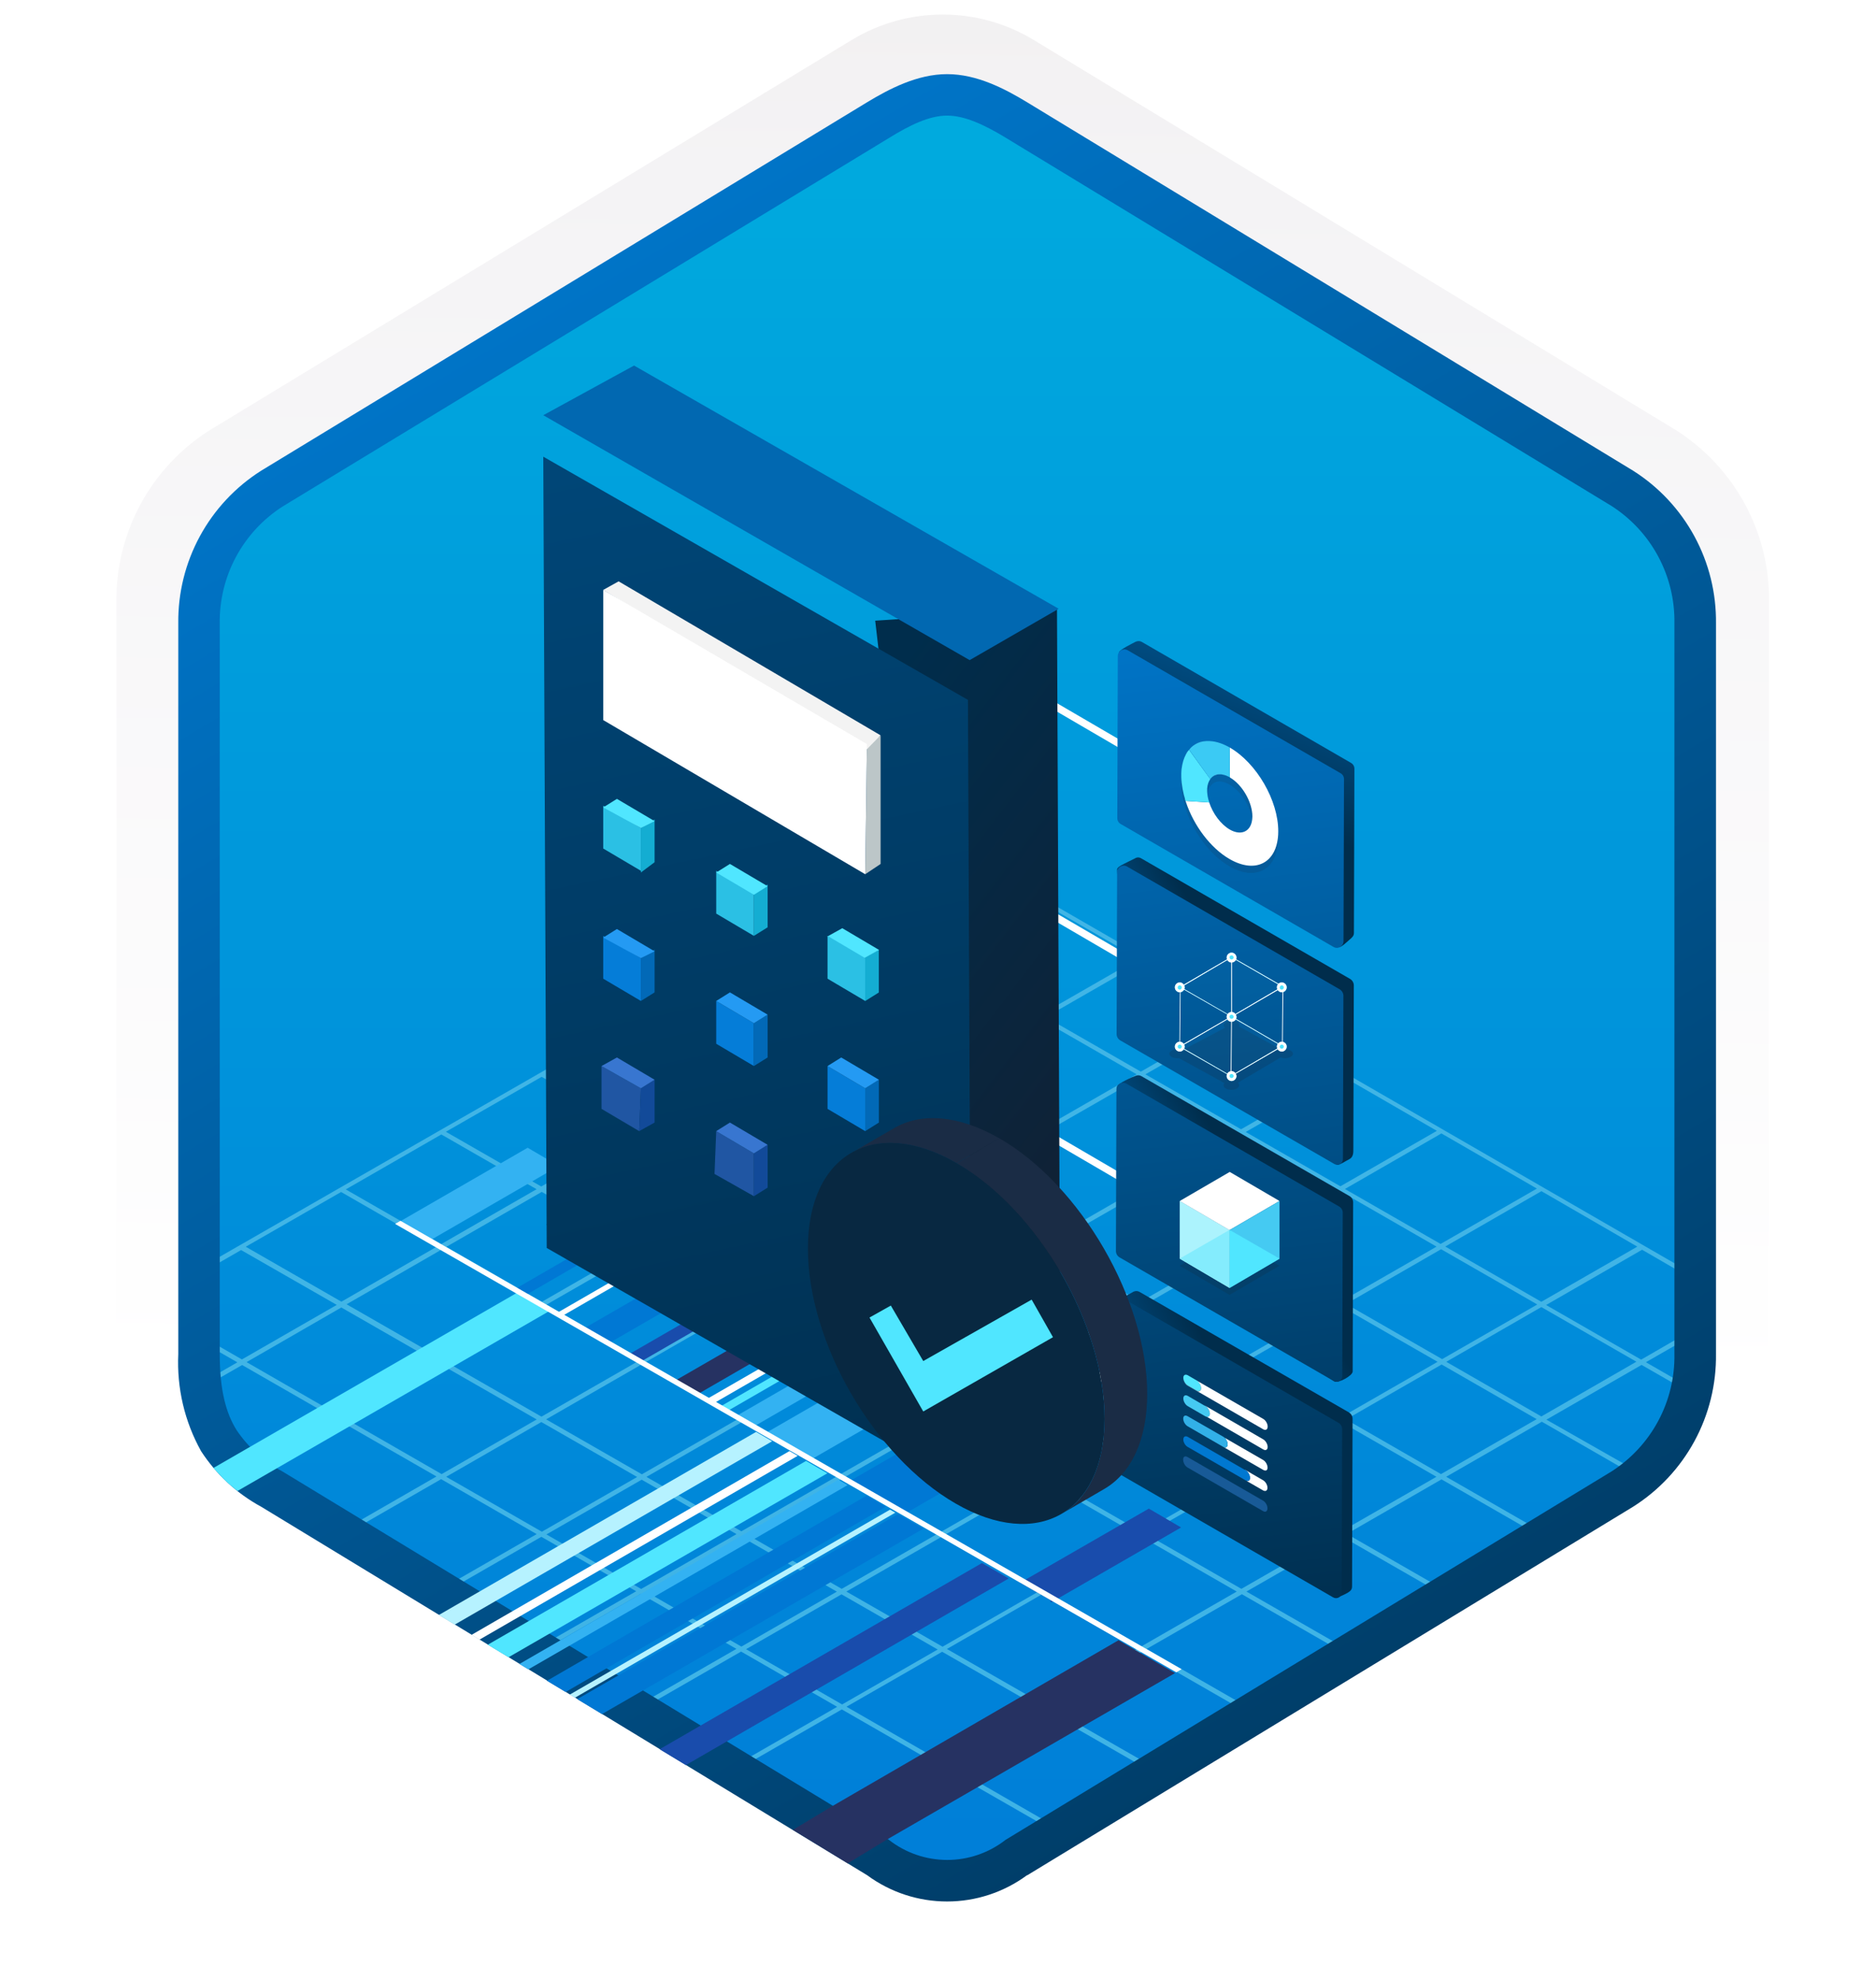<svg width="181" height="191" viewBox="0 0 181 191" fill="none" xmlns="http://www.w3.org/2000/svg">
<path d="M90.951 189.401C94.033 189.398 97.054 188.543 99.681 186.931L161.681 149.271C164.467 147.51 166.756 145.066 168.331 142.171C169.906 139.276 170.715 136.027 170.681 132.731V58.021C170.715 54.726 169.906 51.476 168.331 48.581C166.756 45.687 164.467 43.242 161.681 41.481L99.681 3.821C97.046 2.238 94.03 1.402 90.956 1.402C87.882 1.402 84.866 2.238 82.231 3.821L20.231 41.501C17.445 43.262 15.156 45.706 13.581 48.601C12.005 51.496 11.196 54.746 11.231 58.041V132.741C11.213 135.524 11.789 138.279 12.921 140.821C14.042 143.369 15.7 145.644 17.781 147.491L82.201 186.921C84.835 188.535 87.862 189.393 90.951 189.401V189.401ZM91.601 8.401C93.601 8.401 96.031 9.611 97.741 10.661L158.501 47.851C162.251 50.131 164.371 56.731 164.371 61.481L163.741 132.781C163.741 137.531 160.541 141.781 156.741 144.081L96.341 180.461C92.911 182.551 90.121 182.551 86.681 180.461L25.471 143.991C21.721 141.711 18.701 137.511 18.701 132.781V59.091C18.733 56.726 19.342 54.403 20.474 52.326C21.607 50.249 23.229 48.48 25.201 47.171L85.781 10.611C87.531 9.611 89.651 8.351 91.601 8.351V8.401Z" fill="url(#paint0_linear_801_909)"/>
<path fill-rule="evenodd" clip-rule="evenodd" d="M98.851 11.931C96.478 10.461 93.742 9.682 90.951 9.682C88.159 9.682 85.424 10.461 83.051 11.931L26.921 46.261C24.396 47.874 22.324 50.105 20.901 52.742C19.478 55.379 18.752 58.335 18.791 61.331V129.431C18.752 132.427 19.478 135.384 20.901 138.021C22.324 140.658 24.396 142.889 26.921 144.501L83.051 178.831C85.424 180.301 88.159 181.08 90.951 181.08C93.742 181.08 96.478 180.301 98.851 178.831L154.981 144.501C157.506 142.889 159.578 140.658 161.001 138.021C162.423 135.384 163.15 132.427 163.111 129.431V61.341C163.15 58.345 162.423 55.389 161.001 52.752C159.578 50.115 157.506 47.884 154.981 46.271L98.851 11.931Z" fill="url(#paint1_linear_801_909)"/>
<path d="M23.261 120.581L32.491 125.871L23.341 131.131L18.741 128.491V129.021L22.901 131.411L19.221 133.531L19.361 133.961L23.361 131.671L32.551 136.951L23.431 142.191L21.781 141.191L21.991 141.821L90.501 181.421L90.931 181.131L81.601 175.751L90.871 170.421L100.071 175.701L100.481 175.421L91.331 170.151L100.561 164.841L109.921 170.211L110.151 169.801L101.031 164.581L110.151 159.341L119.391 164.651L119.721 164.291L110.621 159.061L119.821 153.781L129.011 159.061L129.551 158.851L120.261 153.521L129.491 148.221L138.631 153.471L139.171 153.261L129.941 147.961L139.081 142.701L148.231 147.961L148.761 147.751L139.531 142.451L148.761 137.141L157.851 142.371L158.381 142.161L149.201 136.941L158.381 131.661L163.071 134.351V133.861L158.801 131.401L163.341 128.791V128.261L158.341 131.151L149.171 125.881L158.431 120.551L163.611 123.551V123.041L120.311 98.041L101.051 86.921L100.861 86.851L91.471 81.431L91.041 81.151L19.261 122.341V122.881L23.261 120.581ZM23.791 131.391L32.931 126.121L42.151 131.411L32.981 136.681L23.791 131.391ZM81.621 131.391L90.851 126.091L99.991 131.331L90.761 136.641L81.621 131.391ZM90.321 136.901L81.111 142.191L71.971 136.941L81.181 131.651L90.321 136.901ZM91.321 125.831L100.471 120.571L109.601 125.821L100.451 131.081L91.321 125.831ZM90.871 125.571L81.641 120.271L90.801 115.011L100.031 120.311L90.871 125.571ZM90.431 125.831L81.201 131.131L71.971 125.831L81.201 120.531L90.431 125.831ZM80.751 131.391L71.541 136.681L62.311 131.381L71.521 126.091L80.751 131.391ZM71.081 136.951L61.931 142.211L52.691 136.911L61.851 131.641L71.081 136.951ZM71.531 137.201L80.671 142.451L71.531 147.711L62.371 142.461L71.531 137.201ZM81.111 142.711L90.341 148.011L81.211 153.261L71.971 147.971L81.111 142.711ZM81.581 142.441L90.781 137.151L100.011 142.451L90.811 147.751L81.581 142.441ZM91.231 136.901L100.451 131.591L109.681 136.891L100.461 142.201L91.231 136.901ZM100.901 131.331L110.051 126.071L119.281 131.381L110.131 136.641L100.901 131.331ZM110.491 125.821L119.721 120.511L128.951 125.821L119.721 131.121L110.491 125.821ZM110.051 125.561L100.921 120.311L110.151 115.011L119.271 120.261L110.051 125.561ZM100.471 120.061L91.241 114.751L100.471 109.451L109.701 114.751L100.471 120.061ZM90.801 114.501L81.641 109.231L90.871 103.931L100.031 109.191L90.801 114.501ZM90.351 114.751L81.201 120.021L72.031 114.751L81.191 109.491L90.351 114.751ZM80.751 120.271L71.521 125.571L62.361 120.311L71.591 115.011L80.751 120.271ZM71.081 125.831L61.861 131.131L52.701 125.861L61.911 120.571L71.081 125.831ZM61.411 131.391L52.241 136.651L43.071 131.391L52.261 126.091L61.411 131.391ZM51.781 136.921L42.611 142.191L33.451 136.921L42.611 131.661L51.781 136.921ZM52.231 137.171L61.471 142.471L52.281 147.751L43.051 142.451L52.231 137.171ZM61.911 142.731L71.061 147.981L61.861 153.271L52.721 148.011L61.911 142.731ZM71.511 148.231L80.741 153.531L71.531 158.831L62.311 153.521L71.511 148.231ZM81.191 153.791L90.471 159.111L81.251 164.411L71.981 159.081L81.191 153.791ZM81.661 153.521L90.791 148.271L100.061 153.601L90.941 158.841L81.661 153.521ZM91.251 148.001L100.461 142.711L109.731 148.041L100.531 153.331L91.251 148.001ZM100.901 142.451L110.131 137.151L119.401 142.481L110.171 147.781L100.901 142.451ZM110.571 136.891L119.721 131.631L128.991 136.961L119.851 142.221L110.571 136.891ZM120.201 131.341L129.421 126.031L138.701 131.361L129.471 136.661L120.201 131.341ZM129.871 125.781L139.041 120.501L148.321 125.831L139.141 131.101L129.871 125.781ZM129.421 125.521L120.201 120.221L129.371 114.941L138.601 120.251L129.421 125.521ZM119.751 119.961L110.621 114.711L119.791 109.441L128.921 114.691L119.751 119.961ZM110.181 114.461L100.951 109.151L110.121 103.891L119.351 109.191L110.181 114.461ZM100.501 108.901L91.341 103.631L100.511 98.371L109.671 103.631L100.501 108.901ZM90.901 103.381L81.631 98.051L90.781 92.781L100.061 98.111L90.901 103.381ZM90.451 103.631L81.221 108.941L71.971 103.621L81.201 98.341L90.451 103.631ZM80.781 109.191L71.621 114.461L62.381 109.151L71.531 103.881L80.781 109.191ZM71.171 114.711L61.941 120.011L52.711 114.711L61.931 109.401L71.171 114.711ZM61.501 120.271L52.281 125.571L43.061 120.271L52.271 114.971L61.501 120.271ZM51.831 125.831L42.661 131.101L33.441 125.811L42.611 120.531L51.831 125.831ZM23.831 142.401L32.951 137.161L42.111 142.421L32.971 147.681L23.831 142.401ZM33.411 147.941L42.561 142.681L51.781 147.981L42.611 153.251L33.411 147.941ZM43.061 153.511L52.231 148.241L61.381 153.491L52.181 158.781L43.061 153.511ZM52.631 159.041L61.821 153.751L71.051 159.051L61.831 164.351L52.631 159.041ZM62.281 164.611L71.501 159.311L80.771 164.641L71.531 169.951L62.281 164.611ZM81.111 175.491L71.971 170.211L81.221 164.891L90.381 170.161L81.111 175.491ZM90.831 169.901L81.671 164.631L90.901 159.331L100.071 164.591L90.831 169.901ZM100.541 164.321L91.361 159.061L100.491 153.811L109.651 159.081L100.541 164.321ZM110.121 158.811L100.961 153.541L110.151 148.251L119.321 153.521L110.121 158.811ZM119.771 153.261L110.601 148.001L119.831 142.691L128.991 147.961L119.771 153.261ZM129.441 147.701L120.271 142.441L129.421 137.181L138.591 142.451L129.441 147.701ZM139.031 142.191L129.871 136.921L139.091 131.621L148.261 136.891L139.031 142.191ZM157.881 131.351L148.711 136.631L139.541 131.361L148.711 126.081L157.881 131.351ZM157.971 120.251L148.711 125.571L139.441 120.241L148.721 114.901L157.971 120.251ZM148.281 114.651L138.991 119.991L129.761 114.691L139.071 109.331L148.281 114.651ZM138.631 109.081L129.321 114.431L120.191 109.191L129.531 103.821L138.631 109.081ZM129.081 103.561L119.741 108.931L110.511 103.631L119.881 98.251L129.081 103.561ZM119.431 97.991L110.071 103.371L100.901 98.111L110.291 92.721L119.431 97.991ZM109.851 92.461L100.461 97.851L91.181 92.531L100.581 87.111L109.851 92.461ZM91.041 81.601L100.141 86.851L90.701 92.341L81.561 87.091L91.041 81.601ZM81.151 87.281L90.291 92.531L81.141 97.801L71.991 92.541L81.151 87.281ZM71.541 92.791L80.691 98.051L71.471 103.361L62.311 98.101L71.541 92.791ZM61.861 98.351L71.031 103.621L61.881 108.891L52.701 103.621L61.861 98.351ZM52.261 103.871L61.431 109.151L52.221 114.451L43.021 109.171L52.261 103.871ZM42.581 109.431L51.771 114.711L42.561 120.011L33.361 114.731L42.581 109.431ZM32.911 114.981L42.111 120.271L32.941 125.561L23.711 120.261L32.911 114.981Z" fill="url(#paint2_linear_801_909)"/>
<path fill-rule="evenodd" clip-rule="evenodd" d="M91.381 11.151C93.061 11.151 94.951 12.021 97.011 13.271L155.491 48.811C157.382 50.025 158.932 51.702 159.992 53.684C161.053 55.665 161.59 57.884 161.551 60.131V130.611C161.59 132.858 161.053 135.078 159.992 137.059C158.932 139.04 157.382 140.718 155.491 141.931L97.021 177.471C95.413 178.728 93.431 179.411 91.391 179.411C89.35 179.411 87.368 178.728 85.761 177.471L27.261 141.941C25.476 140.991 23.951 139.618 22.821 137.941C21.821 136.341 21.201 134.121 21.201 130.661V60.181C21.162 57.934 21.698 55.715 22.759 53.733C23.82 51.752 25.369 50.075 27.261 48.861L85.721 13.341C87.831 12.031 89.691 11.151 91.381 11.151ZM99.091 180.901L157.561 145.341C160.044 143.774 162.083 141.596 163.484 139.015C164.885 136.434 165.6 133.537 165.561 130.601V60.141C165.597 57.206 164.881 54.31 163.48 51.73C162.08 49.149 160.042 46.971 157.561 45.401L99.091 9.861C96.981 8.581 94.271 7.151 91.381 7.151C88.491 7.151 85.771 8.591 83.681 9.851L25.201 45.401C22.72 46.971 20.682 49.149 19.281 51.73C17.881 54.31 17.165 57.206 17.201 60.141V130.621C17.049 133.885 17.811 137.127 19.401 139.981C20.859 142.222 22.852 144.064 25.201 145.341L83.661 180.881C85.896 182.529 88.599 183.418 91.376 183.418C94.152 183.418 96.856 182.529 99.091 180.881V180.901Z" fill="url(#paint3_linear_801_909)"/>
<path d="M76.501 176.511L81.791 179.741L85.661 177.391L113.361 161.391L107.911 158.221L80.301 174.221L76.501 176.511Z" fill="#263262"/>
<path d="M38.521 117.861L41.521 119.631L53.911 112.471L50.911 110.711L38.521 117.861Z" fill="#33B2F2"/>
<path d="M49.691 124.341L50.691 124.941L63.071 117.781L62.071 117.191L49.691 124.341Z" fill="#0078D4"/>
<path d="M53.681 126.682L54.191 126.971L66.571 119.831L66.071 119.531L53.681 126.682Z" fill="white"/>
<path d="M56.271 128.182L58.701 129.591L71.081 122.441L68.651 121.042L56.271 128.182Z" fill="#0078D4"/>
<path d="M60.581 130.691L61.761 131.381L74.161 124.232L72.961 123.552L60.581 130.691Z" fill="#194CAC"/>
<path d="M65.011 133.251L67.211 134.541L79.591 127.391L77.391 126.111L65.011 133.251Z" fill="#263262"/>
<path d="M68.061 135.031L68.741 135.431L81.131 128.281L80.441 127.891L68.061 135.031Z" fill="white"/>
<path d="M69.331 135.772L70.041 136.192L82.421 129.042L81.711 128.622L69.331 135.772Z" fill="#50E6FF"/>
<path d="M70.881 136.682L72.591 137.682L84.971 130.531L83.261 129.531L70.881 136.682Z" fill="#33B2F2"/>
<path d="M73.681 138.341L78.081 140.891L90.461 133.741L86.081 131.191L73.681 138.341Z" fill="#33B2F2"/>
<path d="M20.591 141.601C20.591 141.601 21.361 142.451 21.741 142.821C22.121 143.191 22.911 143.821 22.911 143.821L52.971 126.481L49.901 124.691L20.591 141.601Z" fill="#50E6FF"/>
<path d="M81.751 143.001L87.121 146.121L99.501 138.961L94.131 135.841L81.751 143.001Z" fill="#0078D4"/>
<path d="M42.341 155.782L43.871 156.712L74.501 139.022L72.951 138.122L42.341 155.782Z" fill="#B6F2FF"/>
<path d="M46.261 158.161L76.961 140.431L76.171 139.971L45.491 157.701L46.261 158.161Z" fill="white"/>
<path d="M47.061 158.651L49.061 159.861L79.831 142.111L77.771 140.921L47.061 158.651Z" fill="#50E6FF"/>
<path d="M50.111 160.511L50.971 161.031L81.781 143.251L80.891 142.731L50.111 160.511Z" fill="#33B2F2"/>
<path d="M52.771 162.131L54.571 163.211L85.451 145.341L83.611 144.271L52.771 162.131Z" fill="#0078D4"/>
<path d="M54.971 163.462L55.471 163.762L86.381 145.912L85.871 145.622L54.971 163.462Z" fill="#B6F2FF"/>
<path d="M55.691 163.901L58.081 165.341L89.081 147.461L86.641 146.052L55.691 163.901Z" fill="#0078D4"/>
<path d="M63.641 168.732L66.171 170.261L97.321 152.261L94.741 150.771L63.641 168.732Z" fill="#194CAC"/>
<path d="M98.421 152.672L101.421 154.391L101.311 154.461L101.451 154.552L113.951 147.341L110.841 145.521L98.421 152.672Z" fill="#194CAC"/>
<path d="M114.001 161.011L113.491 161.311L38.121 118.061L38.641 117.761L114.001 161.011Z" fill="white"/>
<path d="M116.77 139.42L101.053 130.252C100.949 130.187 100.874 130.074 100.874 129.952V67.807C100.874 67.685 100.94 67.563 101.053 67.497C101.165 67.431 101.297 67.431 101.409 67.497L117.126 76.665L116.77 77.274L101.578 68.407V129.727L117.126 138.801L116.77 139.42Z" fill="white"/>
<path d="M101.4 87.792L101.046 88.4L116.768 97.574L117.123 96.966L101.4 87.792Z" fill="white"/>
<path d="M101.406 109.238L101.051 109.846L116.774 119.021L117.128 118.413L101.406 109.238Z" fill="white"/>
<path d="M130.554 115.991L130.507 132.29C130.507 132.712 129.099 133.463 128.743 133.256L109.038 120.289C108.812 120.157 108.681 119.923 108.681 119.669L107.771 104.825C107.771 104.525 109.366 103.83 109.619 103.755C109.779 103.699 109.967 103.709 110.136 103.812L130.197 115.372C130.422 115.503 130.554 115.738 130.554 115.991Z" fill="url(#paint4_linear_801_909)"/>
<path d="M130.619 95.058L130.572 110.953C130.572 111.159 130.572 111.619 130.197 111.807C129.803 112.004 129.174 112.445 128.987 112.342L109.094 99.364C108.869 99.233 108.737 98.999 108.737 98.745L107.78 84.004C107.78 83.873 107.686 83.751 108.174 83.469C108.465 83.3 109.338 82.887 109.404 82.85C109.676 82.681 109.873 82.662 110.117 82.803L130.263 94.429C130.478 94.56 130.619 94.795 130.619 95.058Z" fill="url(#paint5_linear_801_909)"/>
<path d="M130.676 74.151L130.629 89.971C130.629 90.253 130.507 90.393 130.188 90.656C129.953 90.853 129.371 91.444 129.184 91.332L109.113 78.467C108.916 78.355 108.794 78.139 108.794 77.904L107.959 62.938C107.959 62.694 109.338 62.028 109.526 61.924C109.713 61.821 109.957 61.803 110.173 61.924L130.347 73.588C130.554 73.71 130.676 73.916 130.676 74.151Z" fill="url(#paint6_linear_801_909)"/>
<path d="M130.497 136.86L130.45 152.99C130.45 153.412 130.3 153.562 129.165 154.05L128.846 153.975L108.972 141.148C108.747 141.017 108.615 140.782 108.615 140.529L107.743 125.656C107.743 125.422 109.113 124.755 109.282 124.643C109.469 124.521 109.732 124.493 109.957 124.624L130.131 136.231C130.366 136.372 130.497 136.606 130.497 136.86Z" fill="url(#paint7_linear_801_909)"/>
<path d="M129.55 116.994L129.503 132.749C129.503 133.171 129.052 133.424 128.686 133.218L108.024 121.292C107.799 121.16 107.668 120.926 107.668 120.672L107.715 105.087C107.715 104.59 108.249 104.28 108.681 104.533L129.193 116.375C129.418 116.506 129.559 116.741 129.55 116.994Z" fill="url(#paint8_linear_801_909)"/>
<path d="M129.615 96.052L129.568 111.816C129.568 112.238 129.118 112.491 128.752 112.285L108.09 100.359C107.865 100.227 107.733 99.993 107.733 99.739L107.78 84.144C107.78 83.647 108.315 83.337 108.747 83.591L129.259 95.432C129.475 95.564 129.615 95.798 129.615 96.052Z" fill="url(#paint9_linear_801_909)"/>
<path d="M129.672 75.154L129.625 90.787C129.625 91.284 129.09 91.594 128.658 91.341L108.118 79.48C107.921 79.368 107.799 79.152 107.799 78.917L107.846 63.285C107.846 62.787 108.381 62.478 108.813 62.731L129.353 74.591C129.55 74.704 129.672 74.92 129.672 75.154Z" fill="url(#paint10_linear_801_909)"/>
<path d="M129.493 137.863L129.446 153.618C129.446 154.04 128.996 154.293 128.63 154.087L107.968 142.161C107.743 142.029 107.611 141.795 107.611 141.541L107.658 125.956C107.658 125.458 108.193 125.149 108.625 125.402L129.137 137.244C129.362 137.366 129.493 137.6 129.493 137.863Z" fill="url(#paint11_linear_801_909)"/>
<g opacity="0.4">
<path opacity="0.4" d="M124.511 101.334C124.257 101.194 123.92 101.194 123.619 101.259L119.556 99.017C119.631 98.876 119.556 98.698 119.359 98.585C119.059 98.407 118.562 98.407 118.29 98.585C118.036 98.726 117.989 98.96 118.186 99.139L114.058 101.316C113.757 101.175 113.307 101.175 113.044 101.334C112.744 101.513 112.744 101.775 113.044 101.954C113.241 102.076 113.504 102.094 113.757 102.076L118.139 104.478C117.999 104.656 118.018 104.853 118.261 104.994C118.562 105.172 119.059 105.172 119.331 104.994C119.585 104.853 119.631 104.619 119.434 104.44L123.563 102.001C123.863 102.123 124.257 102.104 124.529 101.944C124.83 101.775 124.83 101.494 124.511 101.334Z" fill="#1F1D21"/>
</g>
<g opacity="0.25">
<path opacity="0.25" d="M113.833 95.226L118.787 92.327L123.741 95.179L118.787 98.079L113.833 95.226Z" fill="#1E9FE0"/>
</g>
<g opacity="0.25">
<path opacity="0.25" d="M113.786 100.96L118.796 98.06L123.694 100.913L118.74 103.812L113.786 100.96Z" fill="#1E9FE0"/>
</g>
<g opacity="0.05">
<path opacity="0.05" d="M118.787 98.069L118.731 103.803L123.685 100.903L123.741 95.17L118.787 98.069Z" fill="#1E9FE0"/>
</g>
<g opacity="0.05">
<path opacity="0.05" d="M113.842 95.226L113.786 100.959L118.796 98.06V92.327L113.842 95.226Z" fill="#1E9FE0"/>
</g>
<path d="M118.824 98.088C118.824 98.088 118.806 98.088 118.824 98.088L113.851 95.235C113.833 95.235 113.833 95.216 113.833 95.216C113.833 95.198 113.833 95.198 113.851 95.198L118.806 92.298C118.824 92.298 118.824 92.298 118.843 92.298L123.798 95.151C123.816 95.151 123.816 95.169 123.816 95.169C123.816 95.188 123.816 95.188 123.798 95.188L118.824 98.088C118.824 98.088 118.843 98.088 118.824 98.088ZM113.945 95.226L118.824 98.041L123.704 95.169L118.824 92.354L113.945 95.226Z" fill="#50E6FF"/>
<path d="M118.768 103.83L113.795 100.978C113.776 100.978 113.776 100.959 113.776 100.959C113.776 100.94 113.776 100.94 113.795 100.94L118.806 98.041C118.824 98.041 118.824 98.041 118.843 98.041L123.741 100.893C123.76 100.893 123.76 100.912 123.76 100.912C123.76 100.912 123.76 100.931 123.741 100.931L118.768 103.83C118.787 103.83 118.787 103.83 118.768 103.83ZM113.889 100.959L118.768 103.774L123.647 100.903L118.806 98.088L113.889 100.959Z" fill="#50E6FF"/>
<path d="M118.768 103.831C118.768 103.831 118.749 103.831 118.768 103.831C118.749 103.812 118.731 103.812 118.731 103.793L118.787 98.06C118.787 98.041 118.787 98.041 118.806 98.041L123.76 95.142C123.779 95.142 123.779 95.142 123.798 95.142C123.816 95.142 123.816 95.16 123.816 95.179L123.76 100.912C123.76 100.931 123.76 100.931 123.741 100.931L118.768 103.831C118.768 103.831 118.787 103.831 118.768 103.831ZM118.862 98.088L118.806 103.755L123.685 100.903L123.741 95.235L118.862 98.088Z" fill="white"/>
<path d="M113.823 100.997C113.804 100.979 113.786 100.979 113.786 100.96L113.842 95.227C113.842 95.208 113.842 95.208 113.861 95.208L118.815 92.308C118.834 92.308 118.834 92.308 118.853 92.308C118.871 92.308 118.871 92.327 118.871 92.327V98.06C118.871 98.079 118.871 98.079 118.853 98.079L113.823 100.997C113.842 100.997 113.842 100.997 113.823 100.997ZM113.908 95.245L113.851 100.913L118.787 98.041V92.374L113.908 95.245Z" fill="white"/>
<path d="M118.824 98.088C118.824 98.088 118.806 98.088 118.824 98.088L113.851 95.235C113.833 95.235 113.833 95.216 113.833 95.216C113.833 95.198 113.833 95.198 113.851 95.198L118.806 92.298C118.824 92.298 118.824 92.298 118.843 92.298L123.798 95.151C123.816 95.151 123.816 95.169 123.816 95.169C123.816 95.188 123.816 95.188 123.798 95.188L118.824 98.088C118.824 98.088 118.843 98.088 118.824 98.088ZM113.945 95.226L118.824 98.041L123.704 95.169L118.824 92.354L113.945 95.226Z" fill="white"/>
<path d="M118.768 103.83L113.795 100.978C113.776 100.978 113.776 100.959 113.776 100.959C113.776 100.94 113.776 100.94 113.795 100.94L118.806 98.041C118.824 98.041 118.824 98.041 118.843 98.041L123.741 100.893C123.76 100.893 123.76 100.912 123.76 100.912C123.76 100.912 123.76 100.931 123.741 100.931L118.768 103.83C118.787 103.83 118.787 103.83 118.768 103.83ZM113.889 100.959L118.768 103.774L123.647 100.903L118.806 98.088L113.889 100.959Z" fill="white"/>
<path d="M123.685 95.723C123.432 95.723 123.225 95.507 123.225 95.263C123.225 95.01 123.441 94.803 123.685 94.803C123.938 94.803 124.126 95.019 124.126 95.263C124.135 95.488 123.938 95.723 123.685 95.723Z" fill="#50E6FF"/>
<path d="M123.666 95.048C123.769 95.048 123.863 95.132 123.863 95.245C123.863 95.357 123.779 95.461 123.666 95.461C123.554 95.461 123.469 95.376 123.469 95.263C123.479 95.132 123.563 95.048 123.666 95.048ZM123.666 94.757C123.413 94.757 123.188 94.973 123.188 95.235C123.188 95.489 123.403 95.714 123.666 95.714C123.929 95.714 124.145 95.498 124.145 95.235C124.154 94.991 123.938 94.757 123.666 94.757Z" fill="white"/>
<path d="M118.824 98.557C118.571 98.557 118.365 98.341 118.365 98.097C118.365 97.844 118.581 97.638 118.824 97.638C119.078 97.638 119.265 97.853 119.265 98.097C119.265 98.323 119.078 98.557 118.824 98.557Z" fill="#50E6FF"/>
<path d="M118.824 97.882C118.928 97.882 119.022 97.966 119.022 98.079C119.022 98.191 118.937 98.276 118.824 98.276C118.721 98.276 118.627 98.191 118.627 98.079C118.609 97.966 118.703 97.882 118.824 97.882ZM118.824 97.609C118.571 97.609 118.346 97.825 118.346 98.088C118.346 98.341 118.562 98.567 118.824 98.567C119.078 98.567 119.303 98.351 119.303 98.088C119.284 97.825 119.078 97.609 118.824 97.609Z" fill="white"/>
<path d="M118.824 92.815C118.571 92.815 118.365 92.599 118.365 92.355C118.365 92.101 118.581 91.895 118.824 91.895C119.078 91.895 119.265 92.111 119.265 92.355C119.265 92.608 119.078 92.815 118.824 92.815Z" fill="#50E6FF"/>
<path d="M118.824 92.158C118.928 92.158 119.022 92.242 119.022 92.355C119.022 92.458 118.937 92.552 118.824 92.552C118.721 92.552 118.627 92.467 118.627 92.355C118.609 92.252 118.703 92.158 118.824 92.158ZM118.824 91.895C118.571 91.895 118.346 92.111 118.346 92.374C118.346 92.636 118.562 92.852 118.824 92.852C119.078 92.852 119.303 92.636 119.303 92.374C119.303 92.101 119.078 91.895 118.824 91.895Z" fill="white"/>
<path d="M113.833 95.723C113.579 95.723 113.373 95.507 113.373 95.263C113.373 95.01 113.589 94.803 113.833 94.803C114.077 94.803 114.274 95.019 114.274 95.263C114.283 95.488 114.086 95.723 113.833 95.723Z" fill="#50E6FF"/>
<path d="M113.823 95.048C113.926 95.048 114.02 95.132 114.02 95.245C114.02 95.357 113.936 95.461 113.823 95.461C113.72 95.461 113.626 95.376 113.626 95.263C113.626 95.132 113.711 95.048 113.823 95.048ZM113.823 94.757C113.57 94.757 113.345 94.973 113.345 95.235C113.345 95.489 113.56 95.714 113.823 95.714C114.076 95.714 114.302 95.498 114.302 95.235C114.302 94.991 114.086 94.757 113.823 94.757Z" fill="white"/>
<path d="M113.833 101.419C113.579 101.419 113.373 101.203 113.373 100.959C113.373 100.715 113.589 100.5 113.833 100.5C114.077 100.5 114.274 100.715 114.274 100.959C114.274 101.203 114.086 101.419 113.833 101.419Z" fill="#50E6FF"/>
<path d="M113.823 100.762C113.926 100.762 114.02 100.847 114.02 100.959C114.02 101.063 113.936 101.157 113.823 101.157C113.72 101.157 113.626 101.072 113.626 100.959C113.626 100.856 113.711 100.762 113.823 100.762ZM113.823 100.481C113.57 100.481 113.345 100.697 113.345 100.959C113.345 101.213 113.56 101.438 113.823 101.438C114.076 101.438 114.302 101.222 114.302 100.959C114.302 100.706 114.086 100.481 113.823 100.481Z" fill="white"/>
<path d="M118.824 104.272C118.571 104.272 118.365 104.056 118.365 103.812C118.365 103.568 118.581 103.352 118.824 103.352C119.078 103.352 119.265 103.568 119.265 103.812C119.265 104.046 119.078 104.272 118.824 104.272Z" fill="#50E6FF"/>
<path d="M118.824 103.596C118.928 103.596 119.022 103.68 119.022 103.793C119.022 103.896 118.937 103.99 118.824 103.99C118.721 103.99 118.627 103.906 118.627 103.793C118.609 103.69 118.703 103.596 118.824 103.596ZM118.824 103.314C118.571 103.314 118.346 103.53 118.346 103.793C118.346 104.046 118.562 104.272 118.824 104.272C119.078 104.272 119.303 104.056 119.303 103.793C119.284 103.54 119.078 103.314 118.824 103.314Z" fill="white"/>
<path d="M123.685 101.419C123.432 101.419 123.225 101.203 123.225 100.959C123.225 100.715 123.441 100.5 123.685 100.5C123.938 100.5 124.126 100.715 124.126 100.959C124.126 101.203 123.938 101.419 123.685 101.419Z" fill="#50E6FF"/>
<path d="M123.666 100.762C123.769 100.762 123.863 100.847 123.863 100.959C123.863 101.063 123.779 101.157 123.666 101.157C123.554 101.157 123.469 101.072 123.469 100.959C123.479 100.856 123.563 100.762 123.666 100.762ZM123.666 100.481C123.413 100.481 123.188 100.697 123.188 100.959C123.188 101.213 123.403 101.438 123.666 101.438C123.929 101.438 124.145 101.222 124.145 100.959C124.154 100.706 123.938 100.481 123.666 100.481Z" fill="white"/>
<path d="M121.883 140.837C122.118 140.977 122.296 141.306 122.296 141.568C122.296 141.841 122.118 141.925 121.874 141.784L117.867 139.476L118.027 139.57C118.261 139.711 118.449 139.579 118.449 139.316C118.449 139.101 118.318 138.847 118.158 138.688L121.883 140.837Z" fill="white"/>
<path d="M121.874 144.759C122.09 144.881 122.287 145.209 122.287 145.482V145.5C122.287 145.772 122.109 145.904 121.865 145.763L114.564 141.55C114.33 141.409 114.152 141.081 114.152 140.781C114.152 140.518 114.33 140.405 114.574 140.546L121.874 144.759Z" fill="#185A97"/>
<path d="M121.874 142.789C122.109 142.93 122.287 143.249 122.287 143.512C122.287 143.784 122.109 143.896 121.865 143.765L120.27 142.846C120.457 142.911 120.598 142.789 120.598 142.564C120.598 142.283 120.401 141.954 120.185 141.832L120.063 141.757C120.091 141.766 120.119 141.785 120.157 141.795L121.874 142.789Z" fill="white"/>
<path d="M115.465 133.161C115.69 133.292 115.888 133.64 115.888 133.902C115.888 134.156 115.7 134.268 115.456 134.137L114.583 133.63C114.349 133.489 114.17 133.161 114.17 132.908C114.17 132.645 114.349 132.523 114.593 132.654L115.465 133.161Z" fill="#50E6FF"/>
<path d="M121.893 136.877C122.127 137.018 122.306 137.337 122.306 137.609C122.306 137.881 122.127 138.012 121.883 137.872L114.583 133.658C114.367 133.536 114.17 133.199 114.17 132.927C114.17 133.17 114.349 133.499 114.583 133.64L115.456 134.146C115.69 134.287 115.888 134.165 115.888 133.912C115.888 133.649 115.69 133.302 115.465 133.17L121.893 136.877Z" fill="white"/>
<path d="M116.31 135.638C116.535 135.77 116.732 136.098 116.732 136.38C116.732 136.596 116.61 136.708 116.432 136.671C116.394 136.661 116.347 136.642 116.3 136.624L114.583 135.629C114.349 135.488 114.17 135.16 114.17 134.897C114.17 134.634 114.349 134.512 114.593 134.644L116.207 135.582L116.31 135.638Z" fill="#45CAF2"/>
<path d="M121.893 138.848C122.127 138.988 122.306 139.317 122.306 139.579C122.306 139.833 122.127 139.955 121.883 139.814L116.432 136.661C116.61 136.699 116.732 136.577 116.732 136.37C116.732 136.098 116.535 135.76 116.31 135.629L116.207 135.573C116.235 135.582 116.263 135.592 116.3 135.61L121.893 138.848Z" fill="white"/>
<path d="M118.036 138.595C118.083 138.623 118.121 138.651 118.158 138.689C118.318 138.848 118.449 139.092 118.449 139.317C118.449 139.58 118.271 139.702 118.027 139.571L117.867 139.477L114.574 137.572C114.339 137.431 114.161 137.103 114.161 136.84C114.161 136.577 114.339 136.465 114.583 136.606L118.036 138.595Z" fill="#32B0E7"/>
<path d="M120.194 141.822C120.41 141.944 120.607 142.272 120.607 142.554C120.607 142.77 120.467 142.892 120.279 142.835C120.251 142.826 120.223 142.817 120.185 142.798L114.574 139.561C114.339 139.42 114.161 139.092 114.17 138.848C114.17 138.585 114.358 138.463 114.602 138.604L120.072 141.766L120.194 141.822Z" fill="#0078D1"/>
<g opacity="0.4">
<path opacity="0.3" d="M118.646 72.808C118.627 72.799 118.609 72.789 118.59 72.78C118.571 72.77 118.552 72.761 118.534 72.752C117.783 72.339 117.07 72.16 116.45 72.189C116.441 72.189 116.432 72.189 116.413 72.189C116.394 72.189 116.375 72.189 116.357 72.189C116.328 72.189 116.31 72.189 116.282 72.198C116.272 72.198 116.263 72.198 116.244 72.198C115.887 72.245 115.55 72.358 115.259 72.536C115.052 72.667 114.865 72.827 114.724 73.024L116.76 75.858C116.798 75.811 116.826 75.764 116.873 75.717C117.239 75.313 117.839 75.266 118.534 75.623C118.534 75.623 118.543 75.623 118.543 75.632C118.58 75.651 118.609 75.67 118.646 75.689C119.847 76.383 120.823 78.072 120.814 79.451C120.814 79.573 120.804 79.686 120.786 79.799C120.626 80.924 119.716 81.337 118.627 80.709C117.755 80.202 116.995 79.16 116.648 78.1H116.657C116.563 77.837 116.497 77.556 116.469 77.293C116.46 77.218 116.45 77.152 116.45 77.068C116.45 77.021 116.45 76.974 116.45 76.927C116.45 76.89 116.45 76.862 116.45 76.824C116.45 76.805 116.45 76.787 116.45 76.768C116.45 76.758 116.45 76.758 116.45 76.749C116.479 76.374 116.591 76.073 116.751 75.848L114.705 73.024L114.696 73.033C114.583 73.165 114.489 73.305 114.396 73.474C114.198 73.84 114.058 74.29 113.992 74.807C113.992 74.825 113.992 74.835 113.983 74.853C113.983 74.882 113.973 74.919 113.973 74.947C113.973 74.994 113.964 75.041 113.964 75.088C113.964 75.107 113.964 75.116 113.964 75.135C113.964 75.182 113.955 75.219 113.955 75.266C113.955 75.285 113.955 75.304 113.955 75.313C113.955 75.37 113.955 75.426 113.955 75.492C113.955 75.538 113.955 75.585 113.955 75.642C113.964 75.914 114.001 76.186 114.039 76.458C114.011 76.28 113.973 76.102 113.964 75.923C113.973 76.111 114.011 76.308 114.039 76.505C114.058 76.618 114.067 76.74 114.086 76.852C114.095 76.88 114.095 76.918 114.105 76.946C114.095 76.918 114.095 76.899 114.095 76.871C114.152 77.162 114.227 77.453 114.32 77.753C114.311 77.715 114.302 77.678 114.292 77.64C114.32 77.744 114.339 77.847 114.367 77.95H114.377C115.109 80.24 116.732 82.473 118.618 83.561C121.105 84.997 123.131 83.936 123.3 81.225C123.31 81.112 123.31 81 123.31 80.887C123.328 77.912 121.236 74.3 118.646 72.808Z" fill="#1F1D20"/>
</g>
<path d="M118.646 72.105C121.236 73.597 123.338 77.209 123.328 80.193C123.328 80.306 123.328 80.428 123.319 80.531C123.16 83.243 121.133 84.303 118.637 82.867C116.779 81.798 115.174 79.621 114.424 77.378C114.18 76.656 114.912 76.796 114.386 77.256L116.666 77.406C117.013 78.467 117.774 79.508 118.646 80.015C119.735 80.644 120.654 80.221 120.804 79.105C120.823 78.992 120.823 78.879 120.832 78.757C120.832 77.378 119.857 75.689 118.665 74.995L118.646 72.105Z" fill="white"/>
<path d="M118.534 74.919C117.849 74.572 117.248 74.628 116.873 75.013C117.239 74.61 117.839 74.563 118.534 74.919Z" fill="white"/>
<path d="M113.983 75.118C113.983 75.061 113.973 75.004 113.973 74.948C113.973 75.004 113.973 75.061 113.983 75.118Z" fill="white"/>
<path d="M113.983 75.145C113.983 75.136 113.983 75.127 113.983 75.117C113.983 75.155 113.983 75.183 113.992 75.221C113.983 75.192 113.983 75.164 113.983 75.145Z" fill="white"/>
<path d="M114.724 72.33L114.715 72.34C114.602 72.471 114.508 72.612 114.414 72.781C114.499 72.602 114.602 72.452 114.724 72.33Z" fill="white"/>
<path d="M116.244 71.494C115.888 71.541 115.55 71.654 115.259 71.832C115.55 71.644 115.888 71.532 116.244 71.494Z" fill="white"/>
<path d="M114.724 72.33L116.77 75.154C116.61 75.37 116.497 75.68 116.469 76.055C116.469 76.065 116.469 76.065 116.469 76.074C116.469 76.093 116.469 76.112 116.469 76.13C116.469 76.168 116.469 76.196 116.469 76.234C116.469 76.28 116.469 76.327 116.469 76.374C116.469 76.459 116.479 76.524 116.488 76.6C116.516 76.872 116.582 77.144 116.676 77.406L114.386 77.256C114.142 76.478 113.992 75.699 113.973 74.948C113.973 74.892 113.973 74.845 113.973 74.798C113.973 74.742 113.973 74.685 113.973 74.62C113.973 74.601 113.973 74.582 113.973 74.573C113.973 74.526 113.973 74.488 113.983 74.441C113.983 74.423 113.983 74.413 113.983 74.394C113.983 74.347 113.992 74.301 113.992 74.254C113.992 74.225 114.001 74.188 114.001 74.16C114.001 74.141 114.001 74.132 114.011 74.113C114.077 73.597 114.217 73.146 114.414 72.781C114.499 72.621 114.602 72.471 114.715 72.34L114.724 72.33Z" fill="#50E6FF"/>
<path d="M118.646 72.105L118.656 74.985C118.618 74.966 118.59 74.948 118.552 74.929C118.552 74.929 118.543 74.929 118.543 74.92C117.849 74.563 117.248 74.61 116.882 75.013C116.845 75.06 116.807 75.107 116.77 75.154L114.733 72.32C114.884 72.114 115.062 71.954 115.268 71.832C115.559 71.654 115.888 71.532 116.253 71.495C116.263 71.495 116.272 71.495 116.291 71.495C116.319 71.495 116.338 71.495 116.366 71.485C116.385 71.485 116.404 71.485 116.422 71.485C116.432 71.485 116.441 71.485 116.46 71.485C117.089 71.457 117.792 71.635 118.543 72.048C118.562 72.058 118.581 72.067 118.599 72.076C118.609 72.086 118.627 72.095 118.646 72.105Z" fill="#3BCAF4"/>
<path opacity="0.15" d="M118.646 119.293L123.45 122.099L118.627 124.904L113.823 122.099L118.646 119.293Z" fill="#1F1D20"/>
<path d="M118.627 118.646V124.238L113.823 121.414V115.84L118.627 118.646Z" fill="#ACF3FD"/>
<path d="M118.646 113.044L123.45 115.849L118.627 118.655L113.823 115.849L118.646 113.044Z" fill="white"/>
<path d="M123.45 115.849V121.423L118.627 124.247V118.655L123.45 115.849Z" fill="#45CAF2"/>
<path d="M118.627 124.228V118.636L123.45 121.404L118.627 124.228Z" fill="#50E6FF"/>
<path d="M118.627 124.228V118.636L113.823 121.404L118.627 124.228Z" fill="#84ECFD"/>
<path opacity="0.3" d="M61.827 112.924L52.688 118.124L93.501 141.761L102.641 136.403L61.827 112.924Z" fill="black"/>
<path d="M101.98 58.72L102.31 135.046L93.72 139.837L84.442 59.871L101.98 58.72Z" fill="url(#paint12_linear_801_909)"/>
<g filter="url(#filter0_d_801_909)">
<path d="M93.719 139.837L52.748 116.378L52.417 40.052L93.389 63.511L93.719 139.837Z" fill="url(#paint13_linear_801_909)"/>
</g>
<path d="M93.554 63.676L52.417 40.052L61.173 35.261L102.145 58.72L93.554 63.676Z" fill="#0168B1"/>
<path d="M61.834 79.867V83.997L58.2 81.849V77.719L61.834 79.867Z" fill="#2BC0E4"/>
<path d="M61.834 79.867L63.156 79.04V83.171L61.834 84.162V79.867Z" fill="#14ADD2"/>
<path d="M58.2 77.885L59.521 77.059L63.156 79.206L61.834 79.867L58.2 77.885Z" fill="#50E6FF"/>
<path d="M72.738 86.145V90.275L69.103 88.127V83.997L72.738 86.145Z" fill="#2BC0E4"/>
<path d="M72.738 86.145L74.06 85.319V89.449L72.738 90.275V86.145Z" fill="#14ADD2"/>
<path d="M69.103 84.162L70.425 83.336L74.06 85.483L72.738 86.309L69.103 84.162Z" fill="#50E6FF"/>
<path d="M83.642 71.772L84.963 70.946V83.337L83.477 84.328L83.642 71.772Z" fill="#BCC6C8"/>
<path d="M58.2 56.903L59.686 56.077L84.954 70.926L83.491 72.423L58.2 56.903Z" fill="#F3F3F3"/>
<path d="M61.834 92.422V96.552L58.2 94.405V90.275L61.834 92.422Z" fill="#057DD8"/>
<path d="M61.834 92.423L63.156 91.597V95.727L61.834 96.553V92.423Z" fill="#0269B7"/>
<path d="M58.2 90.44L59.521 89.614L63.156 91.762L61.834 92.422L58.2 90.44Z" fill="#249AF3"/>
<path d="M61.835 104.979L61.669 109.109L58.035 106.961V102.831L61.835 104.979Z" fill="#2056A3"/>
<path d="M61.834 104.978L63.156 104.152V108.283L61.669 109.109L61.834 104.978Z" fill="#124A99"/>
<path d="M58.035 102.831L59.522 102.005L63.156 104.152L61.835 104.978L58.035 102.831Z" fill="#3876D0"/>
<path d="M72.738 98.7V102.831L69.103 100.683V96.553L72.738 98.7Z" fill="#057DD8"/>
<path d="M72.738 98.7L74.06 97.874V102.004L72.738 102.83V98.7Z" fill="#0269B7"/>
<path d="M69.103 96.552L70.425 95.726L74.06 97.874L72.738 98.7L69.103 96.552Z" fill="#249AF3"/>
<path d="M72.738 111.256V115.386L68.938 113.238L69.103 109.108L72.738 111.256Z" fill="#2056A3"/>
<path d="M72.738 111.256L74.06 110.43V114.561L72.738 115.387V111.256Z" fill="#124A99"/>
<path d="M69.103 109.108L70.425 108.282L74.06 110.429L72.738 111.255L69.103 109.108Z" fill="#3876D0"/>
<path d="M83.305 92.431L84.791 91.606V95.736L83.47 96.562V92.431H83.305Z" fill="#14ADD2"/>
<path d="M79.816 90.339L81.265 89.534L84.808 91.627L83.359 92.433L79.816 90.339Z" fill="#50E6FF"/>
<path d="M83.476 104.979V109.109L79.842 106.961V102.831L83.476 104.979Z" fill="#057DD8"/>
<path d="M83.477 104.978L84.798 104.152V108.283L83.477 109.109V104.978Z" fill="#0269B7"/>
<path d="M79.842 102.831L81.163 102.005L84.798 104.152L83.476 104.978L79.842 102.831Z" fill="#249AF3"/>
<path d="M83.476 117.534V121.664L79.842 119.517V115.386L83.476 117.534Z" fill="#2056A3"/>
<path d="M83.477 117.534L84.798 116.708V120.838L83.477 121.664V117.534Z" fill="#124A99"/>
<path d="M79.842 115.386L81.163 114.56L84.798 116.708L83.476 117.534L79.842 115.386Z" fill="#3876D0"/>
<path d="M83.476 92.422V96.552L79.842 94.405V90.275L83.476 92.422Z" fill="#2BC0E4"/>
<path d="M83.641 71.771L83.476 84.327L58.2 69.458V56.903L83.641 71.771Z" fill="white"/>
<path d="M82.123 111.224L86.255 108.827C88.848 107.306 92.454 107.522 96.413 109.803L92.298 112.2C88.34 109.918 84.734 109.703 82.123 111.224Z" fill="#1A2C45"/>
<path d="M106.511 143.644L102.396 146.04C104.971 144.56 106.547 141.38 106.57 136.877C106.57 127.791 100.174 116.754 92.298 112.214L96.413 109.794C104.289 114.339 110.685 125.39 110.685 134.457C110.685 138.984 109.086 142.164 106.511 143.644Z" fill="#1A2C45"/>
<path d="M92.298 112.199C100.174 116.74 106.57 127.795 106.57 136.862C106.552 145.966 100.096 149.59 92.202 145.032C84.285 140.468 77.93 129.454 77.949 120.387C77.967 111.301 84.422 107.654 92.298 112.199Z" fill="#082841"/>
<path d="M99.537 125.363L101.594 128.987L89.077 136.152L83.891 127.09L85.948 125.935L89.077 131.287L99.537 125.363Z" fill="#50E6FF"/>
<defs>
<filter id="filter0_d_801_909" x="48.417" y="40.052" width="49.302" height="107.785" filterUnits="userSpaceOnUse" color-interpolation-filters="sRGB">
<feFlood flood-opacity="0" result="BackgroundImageFix"/>
<feColorMatrix in="SourceAlpha" type="matrix" values="0 0 0 0 0 0 0 0 0 0 0 0 0 0 0 0 0 0 127 0" result="hardAlpha"/>
<feOffset dy="4"/>
<feGaussianBlur stdDeviation="2"/>
<feComposite in2="hardAlpha" operator="out"/>
<feColorMatrix type="matrix" values="0 0 0 0 0 0 0 0 0 0 0 0 0 0 0 0 0 0 0.25 0"/>
<feBlend mode="normal" in2="BackgroundImageFix" result="effect1_dropShadow_801_909"/>
<feBlend mode="normal" in="SourceGraphic" in2="effect1_dropShadow_801_909" result="shape"/>
</filter>
<linearGradient id="paint0_linear_801_909" x1="89.621" y1="187.971" x2="93.531" y2="-83.749" gradientUnits="userSpaceOnUse">
<stop offset="0.2" stop-color="white"/>
<stop offset="0.63" stop-color="#F4F3F5"/>
<stop offset="1" stop-color="#E8E6DF"/>
</linearGradient>
<linearGradient id="paint1_linear_801_909" x1="90.951" y1="9.681" x2="90.951" y2="181.081" gradientUnits="userSpaceOnUse">
<stop stop-color="#00ABDE"/>
<stop offset="1" stop-color="#007ED8"/>
</linearGradient>
<linearGradient id="paint2_linear_801_909" x1="-857.93" y1="-4912.74" x2="862.009" y2="4220.15" gradientUnits="userSpaceOnUse">
<stop offset="0.04" stop-color="white"/>
<stop offset="0.49" stop-color="#4DC1EA"/>
<stop offset="0.85" stop-color="#0078D4"/>
</linearGradient>
<linearGradient id="paint3_linear_801_909" x1="37.511" y1="4.451" x2="204.171" y2="286.851" gradientUnits="userSpaceOnUse">
<stop stop-color="#007ED8"/>
<stop offset="0.71" stop-color="#002D4C"/>
</linearGradient>
<linearGradient id="paint4_linear_801_909" x1="106.24" y1="126.086" x2="128.103" y2="113.451" gradientUnits="userSpaceOnUse">
<stop stop-color="#007ED8"/>
<stop offset="0.707" stop-color="#002D4C"/>
</linearGradient>
<linearGradient id="paint5_linear_801_909" x1="104.332" y1="105.54" x2="126.763" y2="93.615" gradientUnits="userSpaceOnUse">
<stop stop-color="#007ED8"/>
<stop offset="0.707" stop-color="#002D4C"/>
</linearGradient>
<linearGradient id="paint6_linear_801_909" x1="129.446" y1="48.769" x2="114.54" y2="89.513" gradientUnits="userSpaceOnUse">
<stop stop-color="#007ED8"/>
<stop offset="0.707" stop-color="#002D4C"/>
</linearGradient>
<linearGradient id="paint7_linear_801_909" x1="100.867" y1="147.879" x2="128.692" y2="134.96" gradientUnits="userSpaceOnUse">
<stop stop-color="#007ED8"/>
<stop offset="0.707" stop-color="#002D4C"/>
</linearGradient>
<linearGradient id="paint8_linear_801_909" x1="110.373" y1="48" x2="128.545" y2="204.165" gradientUnits="userSpaceOnUse">
<stop stop-color="#007ED8"/>
<stop offset="0.707" stop-color="#002D4C"/>
</linearGradient>
<linearGradient id="paint9_linear_801_909" x1="112.835" y1="47.715" x2="131.007" y2="203.879" gradientUnits="userSpaceOnUse">
<stop stop-color="#007ED8"/>
<stop offset="0.707" stop-color="#002D4C"/>
</linearGradient>
<linearGradient id="paint10_linear_801_909" x1="115.289" y1="47.428" x2="133.461" y2="203.593" gradientUnits="userSpaceOnUse">
<stop stop-color="#007ED8"/>
<stop offset="0.707" stop-color="#002D4C"/>
</linearGradient>
<linearGradient id="paint11_linear_801_909" x1="107.919" y1="48.286" x2="126.091" y2="204.451" gradientUnits="userSpaceOnUse">
<stop stop-color="#007ED8"/>
<stop offset="0.707" stop-color="#002D4C"/>
</linearGradient>
<linearGradient id="paint12_linear_801_909" x1="95.508" y1="24.387" x2="156.044" y2="70.492" gradientUnits="userSpaceOnUse">
<stop offset="0.219" stop-color="#002D4C"/>
<stop offset="0.958" stop-color="#141E2F"/>
</linearGradient>
<linearGradient id="paint13_linear_801_909" x1="52.998" y1="-226.377" x2="164.668" y2="297.292" gradientUnits="userSpaceOnUse">
<stop stop-color="#007ED8"/>
<stop offset="0.707" stop-color="#002D4C"/>
</linearGradient>
</defs>
</svg>
